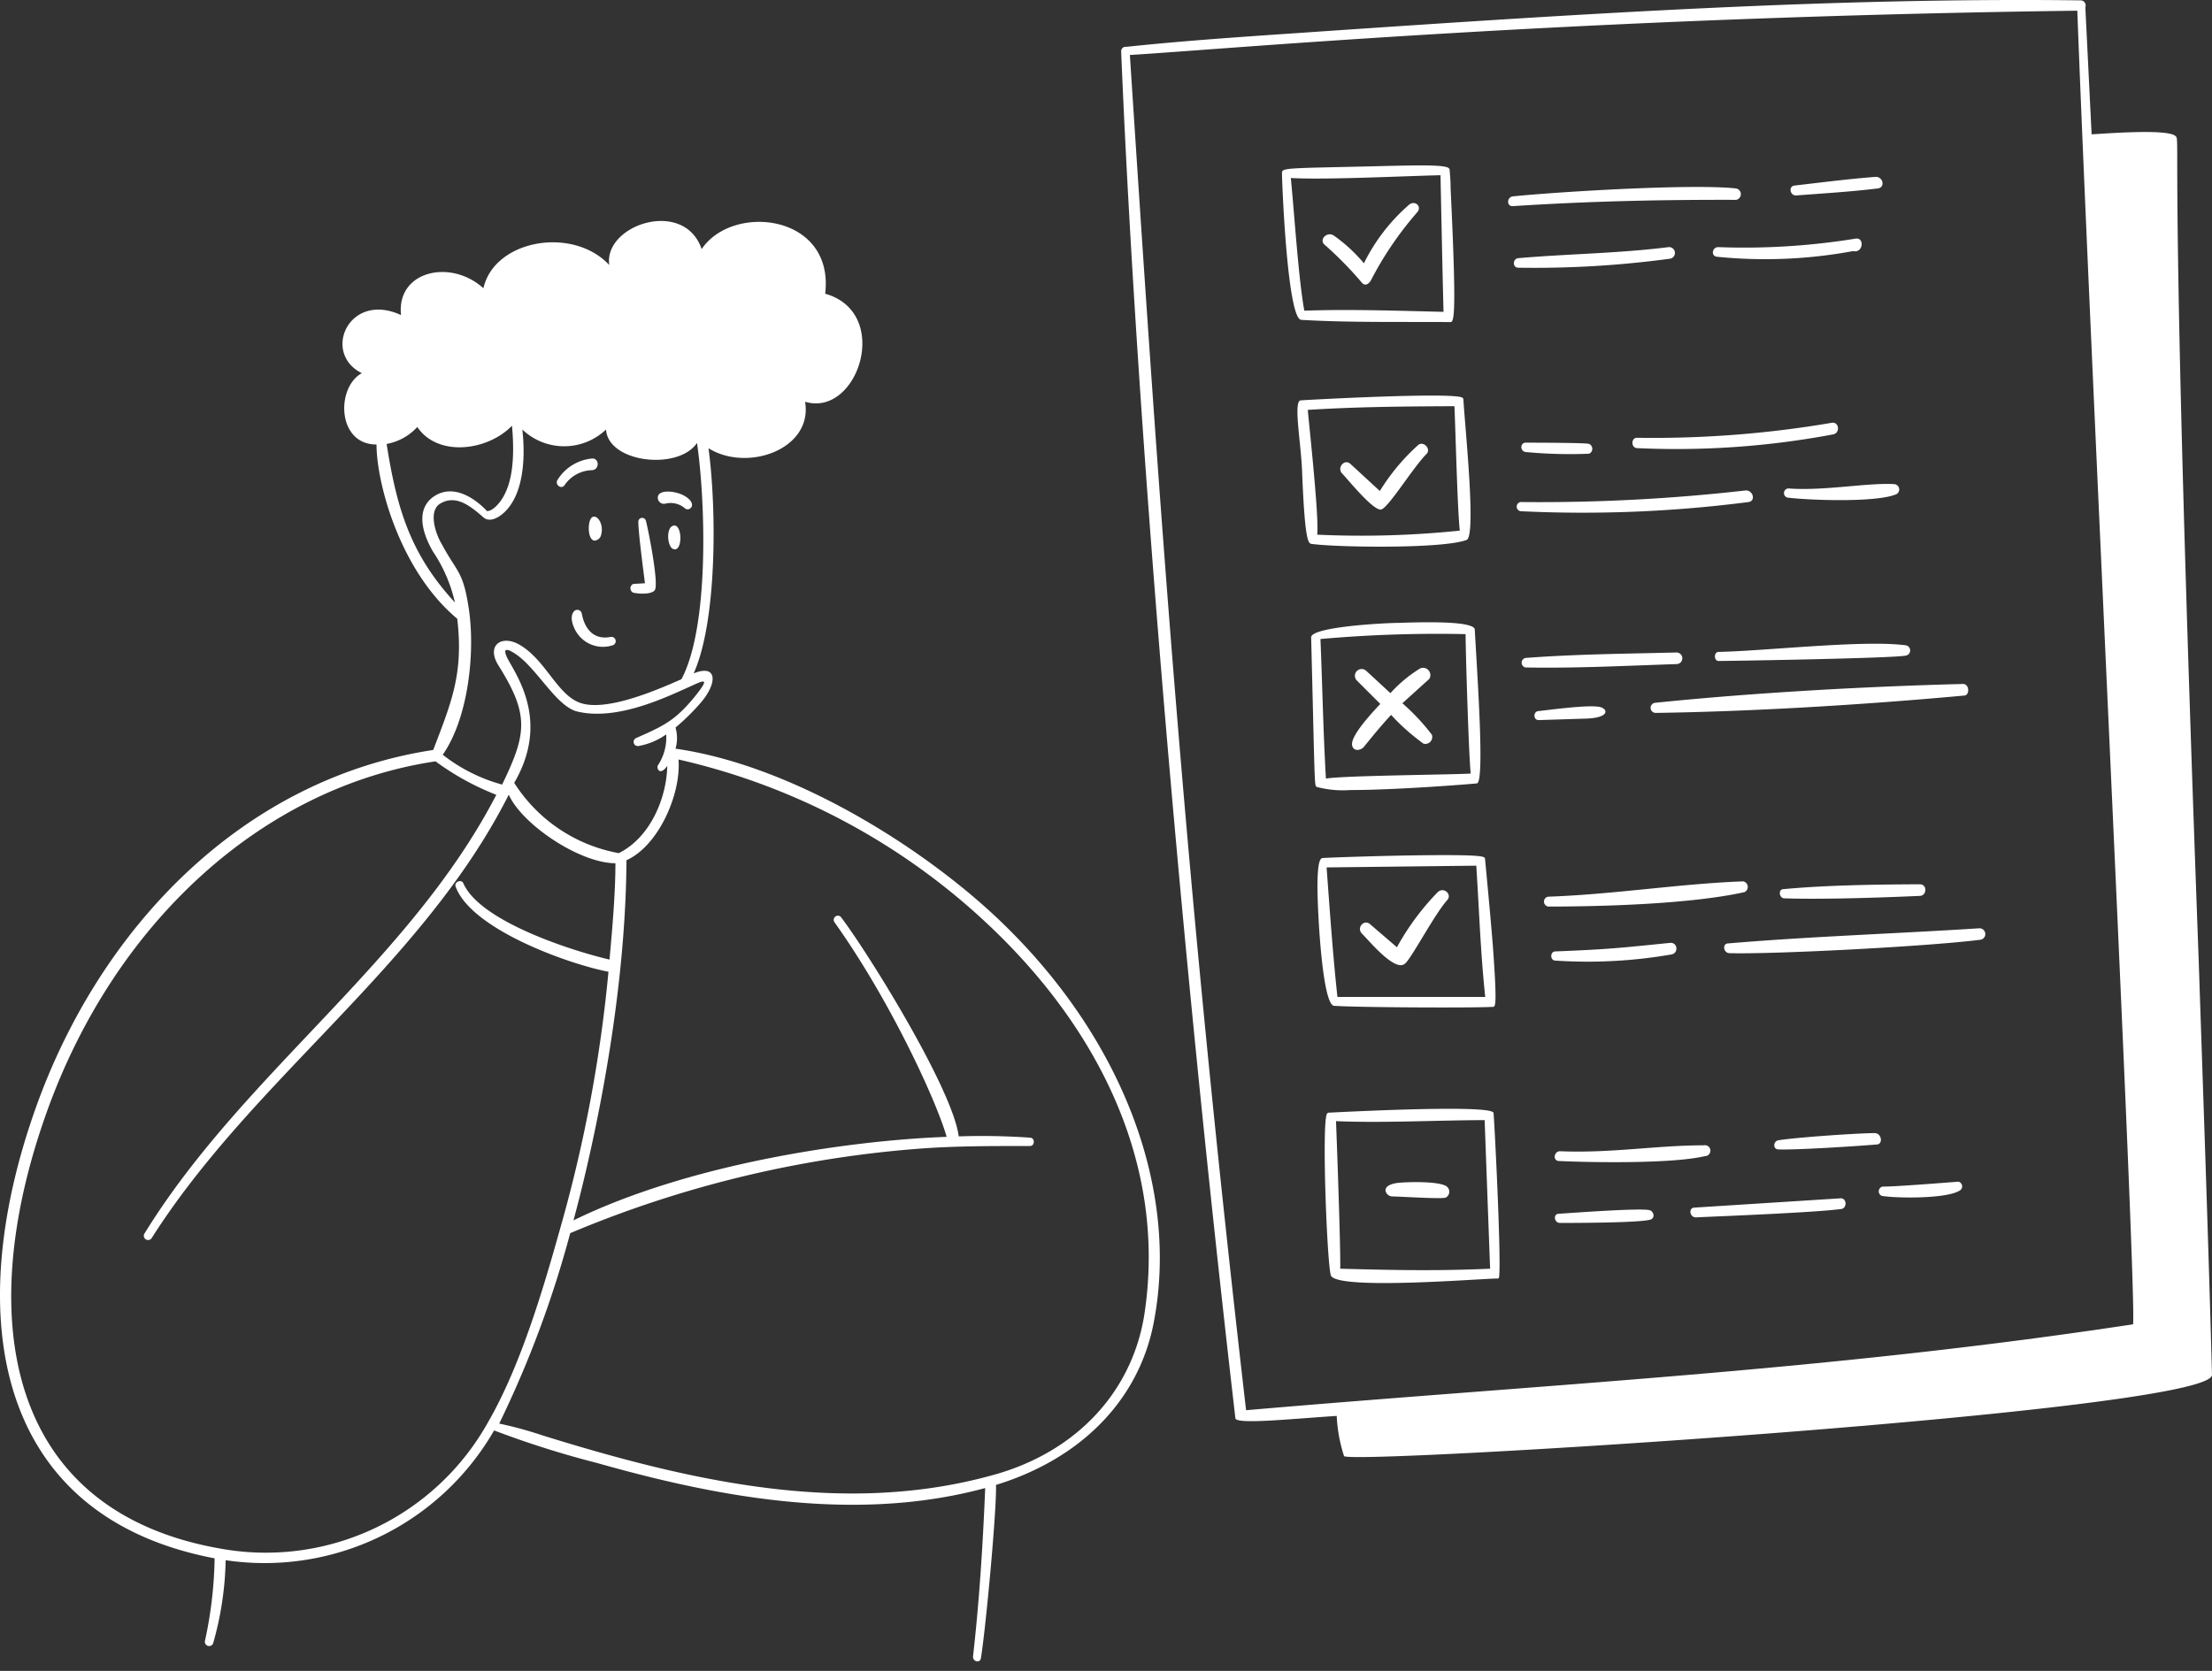 <svg width="225" height="170" fill="none" xmlns="http://www.w3.org/2000/svg"><rect width="100%" height="100%" fill="#333333" stroke="none"/><path d="M174.811 66.326c-.497 0-.497.922 0 .922 1.182 0 17.648-.272 19.031-.544a.531.531 0 000-1.052c-4.338-.567-14.256.58-19.031.674zm6.596 24.137c-.544 0-.45.91.071.934 3.853.13 9.858-.071 13.794-.248.721 0 .804-1.182 0-1.182-4.409.023-9.445.082-13.865.496zm.508-40.768a.47.47 0 00-.451.43.472.472 0 00.368.504c2.116.26 8.984.532 11.052-.343a.545.545 0 00-.189-1.029c-2.742-.165-7.139.71-10.78.438zm-13.499 22.837c9.976-.142 21.277-.84 31.348-1.762.626 0 .567-1.182-.083-1.182-9.906.249-21.478.899-31.324 1.915a.516.516 0 00.059 1.029zm14.303-52.648c2.777-.213 5.555-.378 8.274-.71.78-.082.579-1.181-.189-1.181-2.766.212-5.532.567-8.274.886-.639.071-.461 1.052.189 1.005zM166.501 44.54c-.591 0-.614 1.005 0 1.052a86.165 86.165 0 0019.953-1.395c.745-.13.626-1.312-.13-1.182a108.04 108.04 0 01-19.823 1.525zm21.998-18.995c1.028.248 1.182-1.43.236-1.265a70.759 70.759 0 01-13.96.863c-.626 0-.768.91-.13.98 4.622.465 9.287.27 13.854-.578zm-25.603 46.43c-.922-.355-5.177.237-6.371.367-.579 0-.603.933 0 .921l4.834-.153c2.234-.083 2.223-.863 1.537-1.135zm4.882 51.147c-.993-.237-8.05.295-9.208.366-.615 0-.497.946.118.934 1.253 0 8.12 0 9.208-.343.485-.165.319-.863-.118-.957zm-9.22-5c3.321.153 11.548.295 14.87-.497a.55.55 0 00.41-.186.56.56 0 00.138-.429.546.546 0 00-.072-.218.54.54 0 00-.364-.265.54.54 0 00-.23-.001c-4.858 0-9.362.816-14.61.603-.627-.024-.792.957-.142.993zm11.466-21.017c.709-.13.65-1.182-.095-1.182-5.248.532-6.347.662-11.726.875-.52 0-.579.898 0 .934 3.951.262 7.919.052 11.821-.627zm7.281-7.435c-6.43.237-13.109 1.324-19.823 1.56a.506.506 0 00-.308.834.507.507 0 00.308.171c5.568 0 14.527-.26 19.953-1.466a.584.584 0 00.341-.597.58.58 0 00-.471-.502zm21.903 30.556c-.094 0-6.584.532-7.695.496a.494.494 0 00-.406.433.495.495 0 00.3.513c1.324.248 6.903.343 8.049-.627a.492.492 0 00-.026-.693.482.482 0 00-.222-.122zm2.092-25.78c-8.191.531-17.34.839-25.496 1.536-.639 0-.52.958.094.993 4.409.13 20.095-.674 25.509-1.36a.58.58 0 00.532-.638.593.593 0 00-.639-.531zm-30.768-26.88a.591.591 0 100-1.182c-5.095.13-10.237.166-15.367.556a.497.497 0 000 .969c5.154.094 10.272-.177 15.367-.343zm20.154 47.719c-1.797 0-8.275.461-9.811.733-.497.083-.568.898 0 .922 1.666.082 8.108-.331 9.976-.497.721.024.567-1.158-.165-1.158zm-3.452 6.631l-14.858.946c-.674 0-.508 1.028.154.993 2.884-.13 12.163-.497 14.763-.851.579-.071.591-1.088-.059-1.088zM176.596 19.175c-4.362-.497-18.05.33-22.695.803-.639.06-.686 1.052 0 .993 7.636-.496 15.071-.662 22.707-.638a.595.595 0 00.467-.584.59.59 0 00-.479-.574zm1.265 31.903c.744-.107.472-1.182-.272-1.182a185.477 185.477 0 01-22.92 1.182.473.473 0 000 .933c7.743.373 15.504.06 23.192-.933zm-8.026-24.752a.594.594 0 00.51-.42.582.582 0 00.021-.23.596.596 0 00-.214-.402.587.587 0 00-.436-.13c-5.212.65-10.153.674-15.295 1.123-.544.059-.603.945 0 .97a102.85 102.85 0 0015.414-.911zm-14.646 18.712c-.591 0-.603.933.071.957 2.121.2 4.254.255 6.383.165a.54.54 0 00.322-.496.542.542 0 00-.322-.497c-.213-.118-5.366-.13-6.454-.13zm-14.752 6.808c.686 0 3.227-4.208 4.658-5.65.52-.52-.331-1.395-.863-.898a21.259 21.259 0 00-3.877 4.657l-2.991-2.754c-.615-.568-1.407.401-.839.98.567.58 3.038 3.665 3.912 3.665zm-8.085-19.303c4.847.284 9.882.19 15.201.225.378 0 .603-1.052 0-13.605 0-.91-.083-1.584-.094-1.832a.265.265 0 00-.071-.201c-.343-.367-2.577-.343-7.601-.213-8.451.2-9.385.142-9.385.626-.036.095.496 14.859 1.95 15zm.331-.874c-.591-3.156-1.016-9.823-1.383-13.558 3.44.2 11.277-.19 15.225-.284 0 0 .213 10.508.307 13.9-4.633-.106-9.468-.283-14.196-.117l.047.059z" fill="#fff"/><path d="M149.184 54.931c.993-.39-.166-11.407-.331-14.303a.245.245 0 00-.083-.153c-.709-.615-15.709.2-16.465.26-.757.059 0 4.172.13 6.974.271 6.974.591 7.577.945 7.624 2.577.366 13.44.52 15.804-.402zm-16.158-13.227c5.118-.331 10.307-.355 14.917-.378.118 2.766.307 10.555.544 12.66a97.407 97.407 0 01-14.504.413c.201-1.761-.78-10.697-.957-12.695zm9.621 29.846l2.743-2.482a.741.741 0 00-.082-.87.74.74 0 00-.852-.194 13.905 13.905 0 00-3.026 2.518l-2.459-2.27a.685.685 0 10-.934 1.005l2.364 2.364c-2.127 2.246-3.061 3.653-2.848 4.291.213.638.981.355 1.182.071.827-1.017 1.761-2.175 2.766-3.25a21.526 21.526 0 003.298 2.93.706.706 0 00.87-.534.704.704 0 00-.019-.375 21.673 21.673 0 00-3.003-3.204zm.627-50.673a19.007 19.007 0 00-4.539 5.91 16.055 16.055 0 00-3.05-2.814c-.697-.484-1.596.438-.91.958a37.366 37.366 0 013.771 3.853c.307.32.602.154.863-.189a34.734 34.734 0 014.728-6.974c.567-.626-.249-1.324-.863-.744zm-.378 77.175c.614-.426 2.955-4.941 4.314-6.478.532-.591-.39-1.407-.993-.78a25.986 25.986 0 00-4.125 5.58l-2.754-2.365c-.603-.508-1.407.402-.781 1.005.627.603 3.322 3.912 4.339 3.038zm9.018 15.153c-.449-.886-16.619 0-16.773 0a.213.213 0 00-.165.119c-.544.874 0 15.094.39 16.418.461 1.608 16.135.272 16.915.343a.17.17 0 00.136-.03.173.173 0 00.065-.124c.248-1.808-.508-16.607-.568-16.726zm-16.016.863c4.728.201 10.319-.094 15.118-.106.071 1.974.497 13.558.556 15.118-5.249.236-9.658.154-15.249 0 .06-1.974-.354-13.215-.425-14.976v-.036z" fill="#fff"/><path d="M141.607 121.728c.839 0 5.13.295 5.473.106a.679.679 0 00.142-1.064c-.627-.662-4.587-.52-5.249-.39-.898.166-1.063.509-1.04.769a.726.726 0 00.674.579zm1.596-34.693c-3.877.07-7.955.213-8.629.26-.26 0-.532.225-.567 2.683 0 2.944.508 12.27 1.69 12.353 2.364.177 14.586.224 16.158.106.248 0 .449 0 0-6.147-.248-3.168-.804-8.924-.804-8.924-.047-.236-.07-.45-7.848-.331zm6.962 1.04c.284 4.41.437 8.925.91 13.357H136.04c-.461-4.267-.769-8.664-1.1-13.18l15.225-.177zm-12.802-7.695c4.8 0 12.826-.65 12.897-.685.756-.39 0-11.064-.249-15.627 0-.816-4.172-.827-7.636-.697-1.513 0-9.03.402-9.007 1.477.402 15.828.308 15.06.603 15.225 1.106.288 2.252.392 3.392.307zm-2.494-1.182c-.271-4.657-.366-9.598-.555-14.184 4.908-.436 9.837-.602 14.763-.497 0 1.62.32 12.388.521 14.185-1.75.118-12.896.2-14.693.508l-.036-.012z" fill="#fff"/><path d="M223.652 97.874c-3.096-84.243-1.796-83.534-2.364-84.03-.803-.757-7.009-.26-8.534-.178l-.638-12.92a.525.525 0 00-.234-.645.518.518 0 00-.239-.064c-24.823-.307-50.367 1.336-75.981 3.074-6.903.484-14.078.91-21.1 1.654a.447.447 0 00-.484.268.46.46 0 00-.036.193c1.301 31.56 5.083 82.577 11.62 139.067.071.65 5.461.083 10.307-.236.063 1.39.314 2.766.745 4.089.709.899 88.392-4.539 88.286-8.274-.378-14.031-.887-28.239-1.348-41.998zm-6.643 36.856c-31.087 4.728-59.042 6.052-90.26 8.747-6.182-53.558-8.723-90.295-11.82-137.884 9.598-.568 45.095-3.83 96.371-4.504 1.277 34.362 6.029 129.859 5.674 133.641h.035zM68.629 53.465c-.804 0-.793 1.56-.414 2.152a.497.497 0 00.473.272c.72-.083.685-2.341-.06-2.424zm-4.22 6.832c.508.13 1.88.213 2.198-.26.45-.661-.768-6.666-.922-7.092a.39.39 0 00-.756.142c0 1.076.484 4.728.674 6.253l-1.182.07a.485.485 0 00-.012.888zm3.215-9.042a2.235 2.235 0 012.033.45c.46.413 1.347-.38.083-1.183-.91-.615-3.038-.827-2.814.26a.626.626 0 00.698.473z" fill="#fff"/><path d="M102.281 94.222c-7.6-7.494-21.277-16.3-33.57-18.05a3.865 3.865 0 000-2.151 22.214 22.214 0 002.6-2.565c1.69-1.986 1.655-3.925-.756-2.943 2.364-5.225 2.364-16.549 1.513-22.908 3.96 2.47 10.638.094 9.823-4.728 5.378 1.619 8.877-9.067 2.045-10.993.957-8.085-9.398-9.256-12.565-4.54-1.785-5.212-9.989-2.47-9.398 1.62-3.7-3.972-11.69-2.589-12.801 2.364-3.345-3.038-8.865-1.75-8.38 2.73-5.296-2.458-8.098 3.878-3.984 5.91-2.636 1.42-2.553 7.258 1.49 7.258 0 3.901 2.363 12.837 8.214 17.731.627 5.473-.496 8.274-2.446 13.345-19.291 2.932-33.937 17.979-40.509 36.643-7.494 21.277-3.936 41.372 18.274 45.603a42.212 42.212 0 01-.992 8.44.436.436 0 00.63.437.437.437 0 00.209-.224 32.991 32.991 0 001.276-8.464 26.94 26.94 0 0027.306-13.203 96.937 96.937 0 0010.46 3.31c11.159 3.156 25.71 6.288 39.492 2.553-.272 6.608-.65 11.903-1.24 17.163 0 .52.72.674.803.154.461-2.766 1.608-14.906 1.537-17.636 8.77-2.695 14.633-8.783 16.075-16.691 2.518-13.404-3.156-28.451-15.106-40.165zM52.08 43.312c.307 3.451 0 5.91-1.052 7.506-.39.579-.981 1.182-1.49 1.182-.39-.426-2.943-3.074-5.354-1.525-1.572 1.028-1.643 3.026-.154 5.626a15.366 15.366 0 012.246 5.201c-4.527-4.917-5.91-9.527-6.95-16.135a5.555 5.555 0 003.12-1.725c2.069 3.073 7.128 2.458 9.634-.13zm-7.329 7.943c1.596-.981 3.074.2 4.421 1.383.792.697 2.092-.284 2.707-1.182 1.607-2.222 1.466-5.91 1.253-7.754a6.17 6.17 0 008.51 0c.237 3.404 7.376 4.184 9.256 1.359.863 5.91 1.276 18.688-1.584 24.043-2.364 1.04-7.742 3.416-10.414 2.364-2.293-.91-3.451-4.41-6.123-5.91-1.797-.993-3.333.13-2.08 2.139 3.168 5.035 2.884 6.95.378 12.128a17.02 17.02 0 01-6.04-3.038c2.6-3.724 3.31-10.367 2.66-14.787-.58-3.937-1.183-3.7-2.743-6.608-.72-1.194-1.36-3.404-.2-4.137zm19.941 23.842a.426.426 0 00.26.803 6.962 6.962 0 002.813-1.182 5.118 5.118 0 01-.827 3.12c-.213.296.165 1.183.934.084-.06 3.262-1.726 7.293-4.93 8.877a15.97 15.97 0 01-10.638-7.152c3.546-6.075.426-10.638-.614-12.53-.58-1.087-.284-1.252.662-.638 2.234 1.419 4.196 5.379 6.359 5.91 4.078.982 9.102-1.477 11.56-2.576 1.277-.58 2.022-.97.485.957-2.057 2.542-3.227 3.074-6.064 4.327zm-50.024 50.449a.437.437 0 00.733.461C25.768 109.671 42.92 98.335 51.75 80.853c1.371 3.05 7.234 6.974 10.85 6.974 0 2.943-.295 6.442-.602 9.8-3.546-.816-13.132-3.819-14.858-7.743-.201-.485-.981-.154-.792.33 1.62 4.386 11.62 7.909 15.544 8.653a144.22 144.22 0 01-4.906 26.1c-1.785 6.383-4.078 14.101-7.388 19.811a25.877 25.877 0 01-27.187 12.777c-21.82-3.829-25.106-23.51-17.694-44.302 6.926-19.48 22.092-33.192 39.586-35.792a26.813 26.813 0 006.182 3.404c-8.865 17.104-25.768 28.333-35.816 44.681zm43.334-.083a113.728 113.728 0 0136.123-8.641c3.546-.236 7.092-.224 10.638-.224.52 0 .532-.851 0-.851a70.337 70.337 0 00-7.246-.13c-.579-4.728-9.101-18.523-11.997-22.34a.426.426 0 00-.662.52c5.803 8.132 10.496 18.486 11.43 21.867-10.39.39-26.419 2.849-37.955 8.499 1.087-3.984 5.295-20.414 5.39-36.643 3.25-1.454 5.567-6.714 5.295-10.248a67.909 67.909 0 0132.471 17.73c10.532 10.319 16.986 23.641 15 38.121-1.052 8.274-6.927 14.681-15.698 17.009-15.118 4.137-30.673.544-45.602-4.09a39.55 39.55 0 00-4.41-1.205c3.022-6.213 5.44-12.7 7.223-19.374z" fill="#fff"/><path d="M57.423 49.364a3.474 3.474 0 012.742-1.525c.863 0 .816-1.3 0-1.182a4.633 4.633 0 00-3.452 2.163c-.307.484.379 1.016.71.544zm2.79 3.274c-.486.39-.45 2.364.283 2.364a.744.744 0 00.662-.65c.272-1.029-.426-2.08-.946-1.714zm-1.041 9.764a.46.46 0 00-.863-.095c-.118.165-.343.674.154 1.702a3.18 3.18 0 003.889 1.631.437.437 0 00-.225-.839c-1.678.331-2.648-.733-2.955-2.4z" fill="#fff"/></svg>